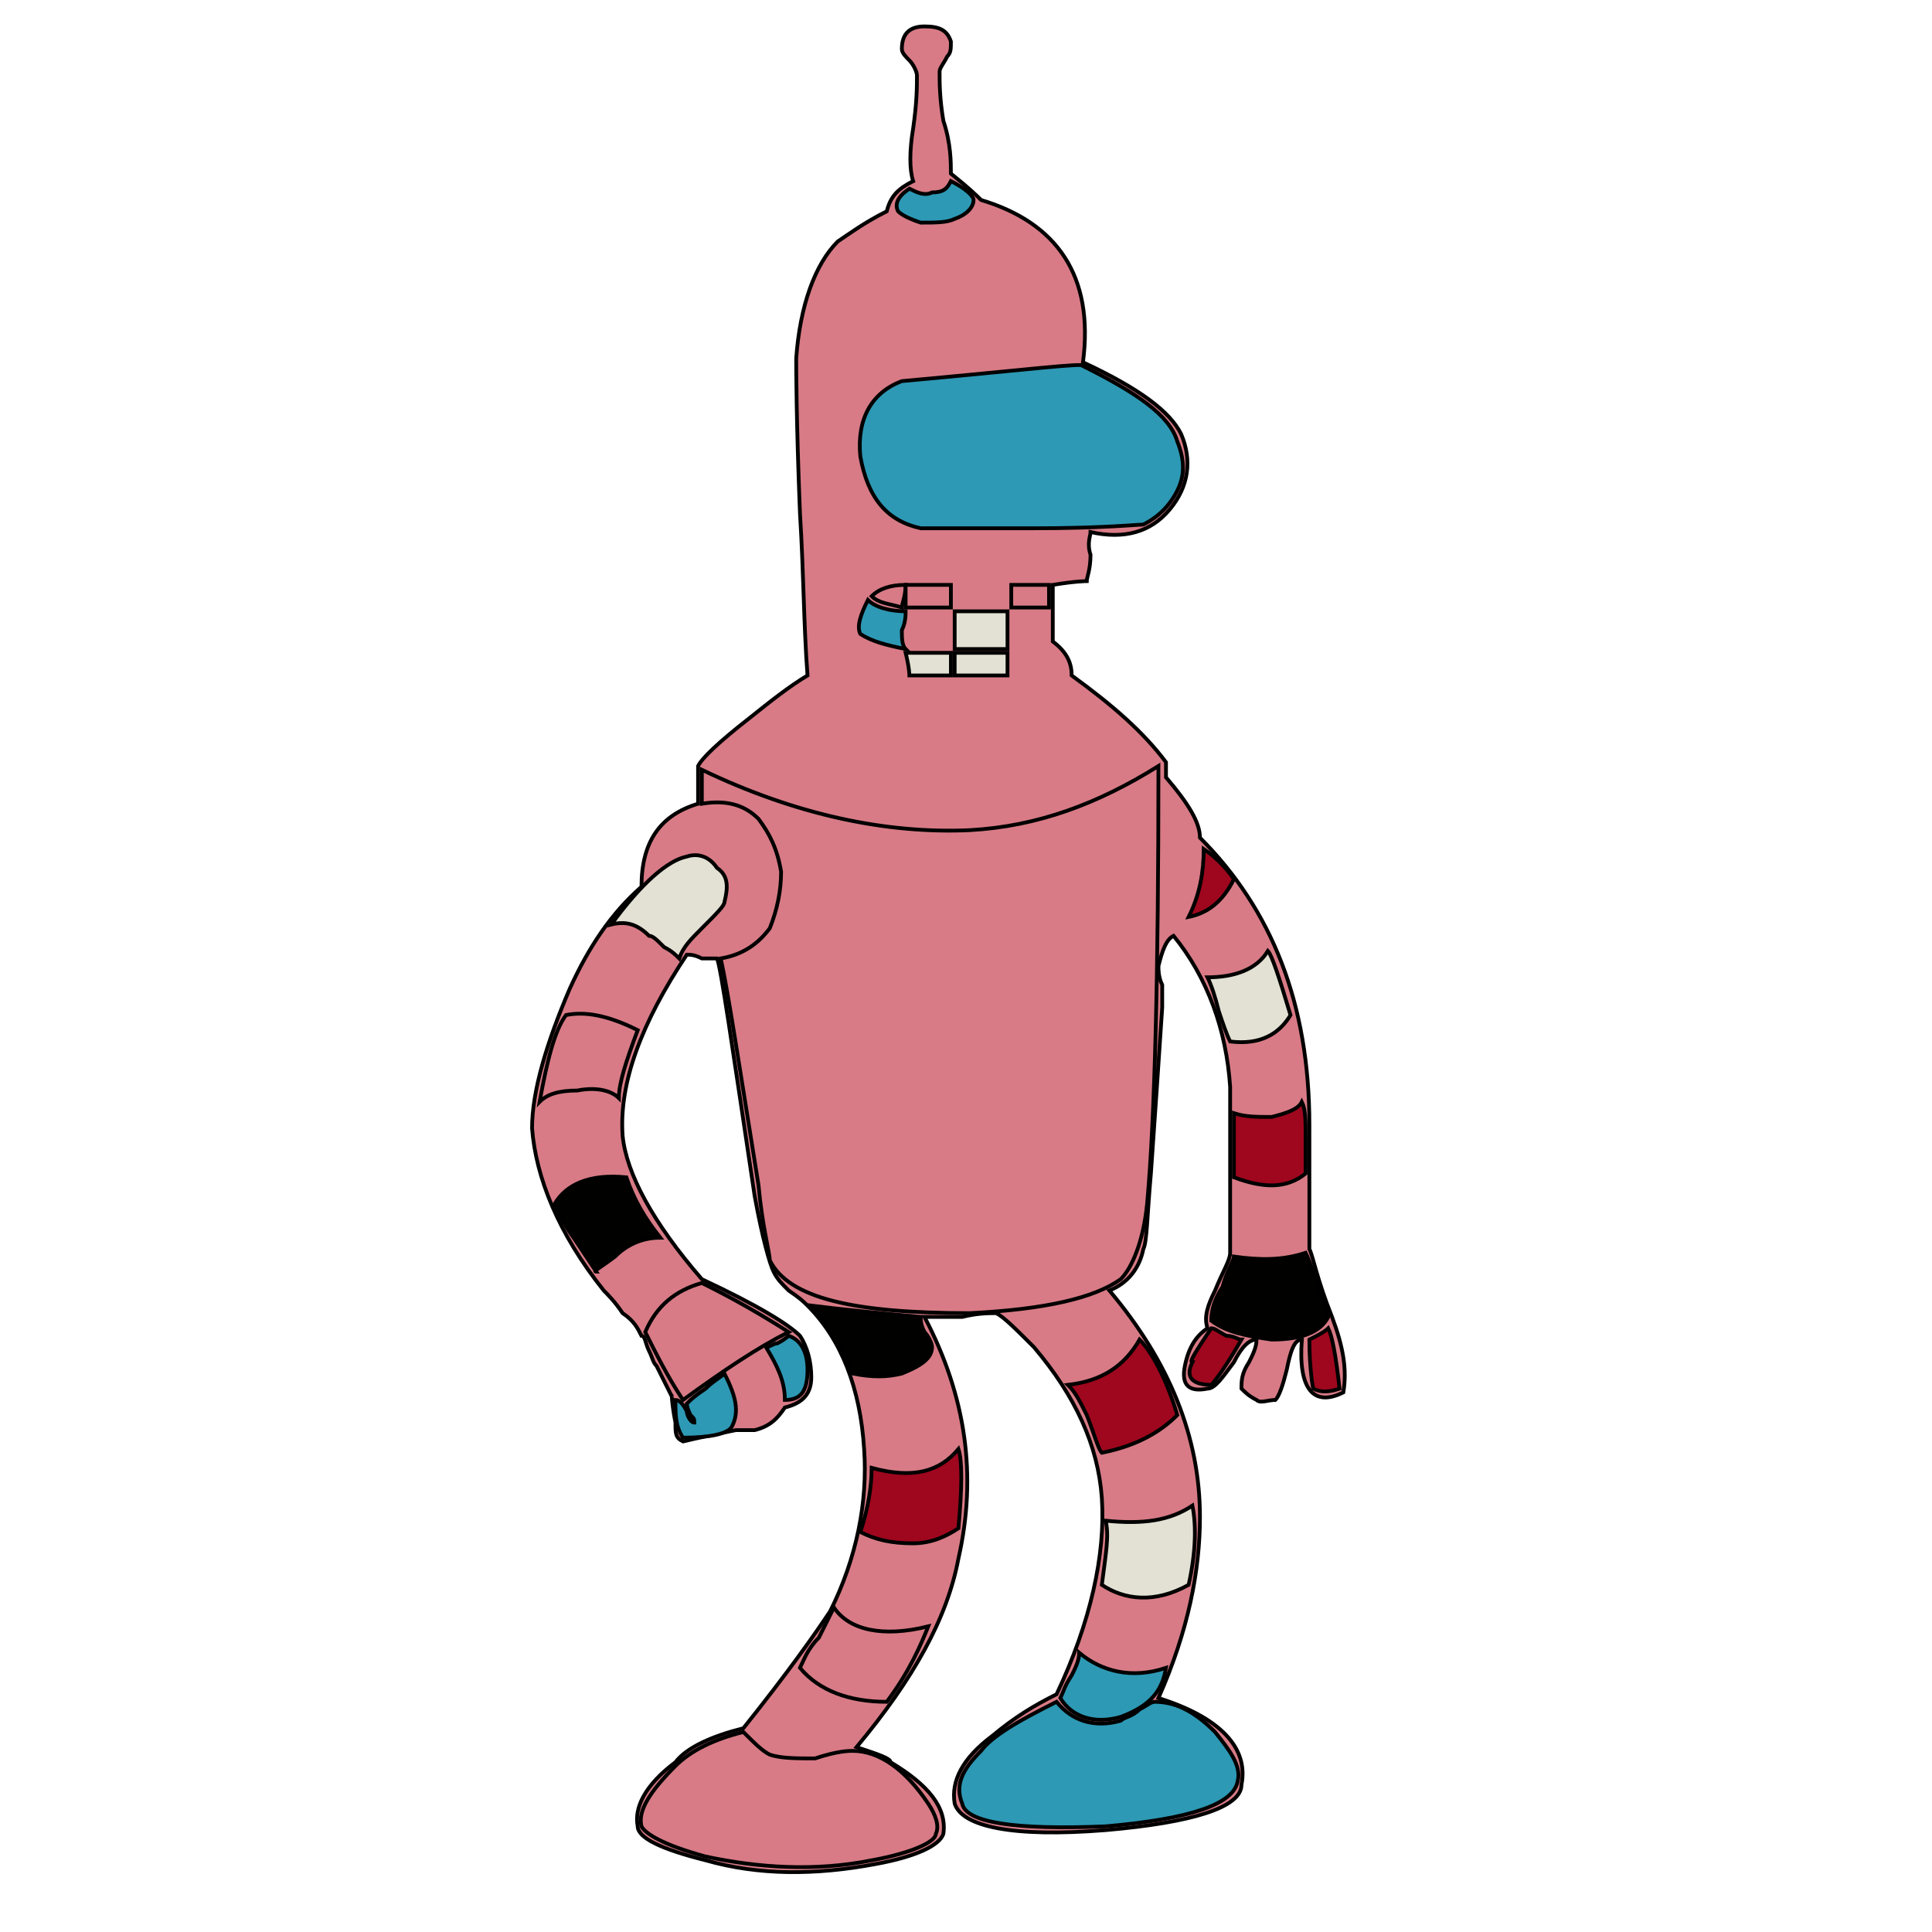 <svg id="th_rob_robot-4" width="100%" height="100%" xmlns="http://www.w3.org/2000/svg" version="1.1" xmlns:xlink="http://www.w3.org/1999/xlink" xmlns:svgjs="http://svgjs.com/svgjs" preserveAspectRatio="xMidYMin slice" data-uid="rob_robot-4" data-keyword="rob_robot-4" viewBox="0 0 512 512" data-colors="[&quot;#D87B86&quot;,&quot;#010100&quot;,&quot;#010100&quot;,&quot;#010100&quot;,&quot;#2D99B5&quot;,&quot;#010100&quot;,&quot;#2D99B5&quot;,&quot;#2D99B5&quot;,&quot;#010100&quot;,&quot;#D87B86&quot;,&quot;#E3E1D4&quot;,&quot;#9F071E&quot;,&quot;#9F071E&quot;,&quot;#D87B86&quot;,&quot;#9F071E&quot;,&quot;#E3E1D4&quot;,&quot;#2D99B5&quot;,&quot;#2D99B5&quot;,&quot;#010100&quot;,&quot;#9F071E&quot;,&quot;#D87B86&quot;,&quot;#D87B86&quot;,&quot;#E3E1D4&quot;,&quot;#D87B86&quot;,&quot;#010100&quot;,&quot;#D87B86&quot;,&quot;#2D99B5&quot;,&quot;#2D99B5&quot;,&quot;#2D99B5&quot;,&quot;#2D99B5&quot;,&quot;#2D99B5&quot;,&quot;#E3E1D4&quot;,&quot;#E3E1D4&quot;,&quot;#E3E1D4&quot;,&quot;#D87B86&quot;,&quot;#2D99B5&quot;,&quot;#2D99B5&quot;,&quot;#D87B86&quot;]"><path id="th_rob_robot-4_36" d="M347 298C347 266 337 241 318 222C318 218 315 213 309 206L309 202C303 194 295 187 284 179C284 176 283 173 279 170L279 155C285 154 288 154 288 154C288 153 289 151 289 147C288 144 289 142 289 141C298 143 305 141 310 135C315 129 316 122 313 115C310 109 302 103 287 96C290 73 280 59 260 53C259 52 257 50 252 46C252 43 252 38 250 32C249 26 249 22 249 19C249 18 250 17 251 15C252 14 252 13 252 11C251 8 249 7 245 7C241 7 239 9 239 13C239 14 240 15 241 16C242 17 243 19 243 20C243 23 243 27 242 34C241 40 241 45 242 48C238 50 236 52 235 56C229 59 225 62 222 64C216 70 212 81 211 95C211 97 211 111 212 136C213 152 213 166 214 179C209 182 204 186 199 190C190 197 186 201 185 203C185 204 185 206 185 208C185 210 185 212 185 213C175 216 170 223 170 235C162 242 156 251 151 262C145 276 141 289 141 299C142 312 148 327 160 342C161 343 163 345 165 348C168 350 169 352 170 354C171 354 171 356 172 358C173 360 173 361 174 362C177 368 178 370 178 370C178 369 178 372 179 377C179 380 179 381 181 382C181 382 185 381 195 379C196 379 197 379 198 379C199 379 200 379 200 379C204 378 206 376 208 373C212 372 215 370 215 365C215 361 214 357 212 354C209 351 201 346 186 339C173 324 166 311 165 301C164 287 170 271 182 253C183 253 184 253 186 254C188 254 190 254 190 254C191 256 194 277 200 317C202 328 204 335 205 337C206 339 207 340 209 342C212 344 213 345 214 346C223 355 228 368 229 384C230 398 227 413 220 427C216 433 209 443 197 458C189 460 182 463 179 467C171 473 168 479 169 484C169 487 175 490 187 493C201 497 216 497 232 494C243 492 249 489 250 486C251 479 246 473 236 467C236 466 233 465 227 463C242 445 251 429 254 413C259 391 256 370 245 349C247 349 250 349 255 349C259 348 262 348 264 348C266 349 269 352 274 357C285 370 291 383 292 397C293 412 289 430 280 449C274 452 269 455 263 460C255 466 252 472 253 478C255 484 268 487 293 485C316 483 329 479 329 473C331 463 323 455 307 450C315 432 318 416 318 402C318 381 310 361 294 342C299 340 302 336 303 331C304 329 304 322 305 311C306 297 307 282 308 267C308 266 308 264 308 261C307 259 307 257 307 256C308 252 309 249 311 248C320 259 325 273 326 288L326 332C326 334 324 337 322 342C320 346 319 349 320 352C317 354 315 357 314 362C313 367 315 369 320 368C322 368 324 365 327 361C329 357 331 355 333 355C333 357 332 359 331 361C329 364 329 366 329 368C330 369 331 370 333 371C334 372 336 371 338 371C339 370 340 367 341 363C342 358 343 355 345 355C344 368 348 373 356 369C357 363 356 357 353 349C349 339 348 333 347 331C347 330 347 318 347 298Z " fill-rule="evenodd" fill="#d87b86" stroke-width="1" stroke="#000000"></path><path id="th_rob_robot-4_0" d="M293 278C293 281 292 283 289 283C287 283 285 282 285 279C284 277 285 275 288 275C291 274 293 275 293 278Z " fill-rule="evenodd" fill="#010100" stroke-width="1" stroke="#000000"></path><path id="th_rob_robot-4_1" d="M219 235C218 236 218 244 219 257C220 262 221 270 222 280C223 289 224 297 224 304C226 316 227 324 228 326C233 332 244 335 264 333C282 332 292 328 295 322C296 319 297 311 298 299C298 282 298 267 299 252C299 240 299 232 297 229L293 229C272 234 254 236 237 235C226 234 220 234 219 235Z " fill-rule="evenodd" fill="#010100" stroke-width="1" stroke="#000000"></path><path id="th_rob_robot-4_2" d="M288 122L281 122L281 129L288 129Z " fill-rule="evenodd" fill="#010100" stroke-width="1" stroke="#000000"></path><path id="th_rob_robot-4_3" d="M257 121L249 121L249 129L257 129Z " fill-rule="evenodd" fill="#2d99b5" stroke-width="1" stroke="#000000"></path><path id="th_rob_robot-4_4" d="M269 116C270 117 272 118 275 121C285 114 291 111 291 111C297 112 299 115 300 122C300 129 298 133 293 135L271 135C258 135 250 135 249 134C244 132 242 128 243 121C244 114 247 111 253 110C257 110 262 112 269 116Z " fill-rule="evenodd" fill="#010100" stroke-width="1" stroke="#000000"></path><path id="th_rob_robot-4_5" d="M304 136C307 135 310 132 311 128C312 123 312 119 310 115C308 111 305 109 301 108C300 107 292 107 277 107C261 107 253 107 252 108C245 109 241 114 240 121C239 130 242 135 250 136C252 137 260 137 275 137C293 137 303 137 304 136Z " fill-rule="evenodd" fill="#2d99b5" stroke-width="1" stroke="#000000"></path><path id="th_rob_robot-4_6" d="M347 355C349 354 351 353 352 352C353 354 354 359 355 368C352 369 350 369 348 368C348 368 347 363 347 355Z " fill-rule="evenodd" fill="#9f071e" stroke-width="1" stroke="#000000"></path><path id="th_rob_robot-4_7" d="M324 341C325 337 327 334 327 333C334 334 340 334 346 332C347 334 348 337 349 340C351 345 352 348 352 349C350 353 345 355 337 355C330 354 325 353 321 350C321 347 322 344 324 341Z " fill-rule="evenodd" fill="#010100" stroke-width="1" stroke="#000000"></path><path id="th_rob_robot-4_8" d="M316 361C315 361 317 358 321 352C322 352 323 353 325 354C327 354 328 355 329 355C325 362 322 366 321 367C316 367 314 365 316 361Z " fill-rule="evenodd" fill="#9f071e" stroke-width="1" stroke="#000000"></path><path id="th_rob_robot-4_9" d="M323 268C322 264 321 261 320 259C327 259 333 257 336 252C337 253 339 259 342 269C339 274 334 277 326 276C325 274 324 271 323 268Z " fill-rule="evenodd" fill="#e3e1d4" stroke-width="1" stroke="#000000"></path><path id="th_rob_robot-4_10" d="M327 233C324 239 320 242 315 243C318 237 319 231 319 225C322 227 325 230 327 233Z " fill-rule="evenodd" fill="#9f071e" stroke-width="1" stroke="#000000"></path><path id="th_rob_robot-4_11" d="M327 312L327 295C330 296 333 296 337 296C341 295 344 294 345 292C346 294 346 297 346 301C346 307 346 310 346 311C341 315 335 315 327 312Z " fill-rule="evenodd" fill="#9f071e" stroke-width="1" stroke="#000000"></path><path id="th_rob_robot-4_12" d="M297 339C290 344 277 347 257 348C226 348 209 344 204 334C204 332 202 325 201 314C196 283 193 263 191 254C197 253 201 250 204 246C206 241 207 236 207 231C206 225 204 221 201 217C197 213 192 212 186 213L186 204C211 216 235 221 257 220C275 219 291 213 307 203C307 259 306 297 304 319C303 329 300 336 297 339Z " fill-rule="evenodd" fill="#d87b86" stroke-width="1" stroke="#000000"></path><path id="th_rob_robot-4_13" d="M312 375C308 379 302 383 292 385C291 384 290 380 288 375C286 371 285 369 283 367C292 366 298 362 302 355C305 358 309 365 312 375Z " fill-rule="evenodd" fill="#9f071e" stroke-width="1" stroke="#000000"></path><path id="th_rob_robot-4_14" d="M292 420C293 412 294 407 293 403C303 404 310 403 316 399C317 404 317 411 315 420C306 425 298 424 292 420Z " fill-rule="evenodd" fill="#e3e1d4" stroke-width="1" stroke="#000000"></path><path id="th_rob_robot-4_15" d="M284 444C285 442 286 440 286 438C292 443 300 445 309 442C308 448 305 452 297 455C290 457 284 455 281 450C282 448 282 447 284 444Z " fill-rule="evenodd" fill="#2d99b5" stroke-width="1" stroke="#000000"></path><path id="th_rob_robot-4_16" d="M328 472C327 478 316 482 293 484C269 485 256 483 255 478C253 473 255 469 260 464C263 460 270 456 280 451C284 456 290 458 297 456C298 455 300 455 302 453C304 452 305 451 306 451C311 451 316 453 322 459C326 464 329 468 328 472Z " fill-rule="evenodd" fill="#2d99b5" stroke-width="1" stroke="#000000"></path><path id="th_rob_robot-4_17" d="M239 364C235 365 231 365 226 364C222 356 219 350 215 346C223 347 233 348 244 349C244 350 244 351 245 353C246 354 247 356 247 357C247 360 244 362 239 364Z " fill-rule="evenodd" fill="#010100" stroke-width="1" stroke="#000000"></path><path id="th_rob_robot-4_18" d="M254 405C251 407 247 409 242 409C236 409 232 408 228 406C230 400 231 394 231 389C242 392 249 390 254 384C255 387 255 394 254 405Z " fill-rule="evenodd" fill="#9f071e" stroke-width="1" stroke="#000000"></path><path id="th_rob_robot-4_19" d="M212 442C213 440 214 437 217 434C219 430 220 428 221 426C225 432 234 434 246 431C244 436 241 443 235 451C225 451 217 448 212 442Z " fill-rule="evenodd" fill="#d87b86" stroke-width="1" stroke="#000000"></path><path id="th_rob_robot-4_20" d="M248 486C248 488 242 491 231 493C216 496 201 495 187 492C176 489 171 486 170 484C169 480 172 475 179 468C183 464 189 461 197 459C200 462 202 464 204 465C207 466 211 466 216 466C222 464 225 464 226 464C233 464 240 469 246 478C248 481 249 484 248 486Z " fill-rule="evenodd" fill="#d87b86" stroke-width="1" stroke="#000000"></path><path id="th_rob_robot-4_21" d="M176 251C174 249 173 248 172 248C169 245 166 244 162 245C170 234 177 228 182 227C185 226 188 227 190 230C193 232 193 235 192 239C192 240 190 242 186 246C183 249 181 251 180 254C179 253 178 252 176 251Z " fill-rule="evenodd" fill="#e3e1d4" stroke-width="1" stroke="#000000"></path><path id="th_rob_robot-4_22" d="M153 289C148 289 145 290 143 292C145 281 147 273 150 269C155 268 161 269 169 273C166 281 164 287 164 291C162 289 158 288 153 289Z " fill-rule="evenodd" fill="#d87b86" stroke-width="1" stroke="#000000"></path><path id="th_rob_robot-4_23" d="M175 328C170 328 166 330 163 333C159 336 157 337 158 337C158 337 156 334 152 328C149 324 148 321 147 319C150 314 156 311 166 312C168 318 171 323 175 328Z " fill-rule="evenodd" fill="#010100" stroke-width="1" stroke="#000000"></path><path id="th_rob_robot-4_24" d="M209 353C201 357 192 363 181 371C177 365 174 359 171 353C174 346 179 342 186 340C190 342 198 346 209 353Z " fill-rule="evenodd" fill="#d87b86" stroke-width="1" stroke="#000000"></path><path id="th_rob_robot-4_25" d="M203 357C204 357 205 356 206 356C208 355 209 354 209 354C212 355 214 358 214 363C214 369 212 371 208 371C208 366 206 362 203 357Z " fill-rule="evenodd" fill="#2d99b5" stroke-width="1" stroke="#000000"></path><path id="th_rob_robot-4_26" d="M181 381C179 378 179 375 179 371C180 371 181 372 182 374C182 375 183 377 184 377C184 376 184 376 183 375C182 373 182 372 182 372C183 371 184 370 187 368C189 366 191 365 192 364C195 370 196 374 194 378C193 380 188 381 181 381Z " fill-rule="evenodd" fill="#2d99b5" stroke-width="1" stroke="#000000"></path><path id="th_rob_robot-4_27" d="M240 162C240 163 240 165 239 167C239 169 239 171 240 172C235 171 231 170 228 168C227 166 228 163 230 159C232 161 236 162 240 162Z " fill-rule="evenodd" fill="#2d99b5" stroke-width="1" stroke="#000000"></path><path id="th_rob_robot-4_28" d="M231 158C233 156 236 155 240 155C240 158 239 160 239 161C236 160 233 160 231 158Z " fill-rule="evenodd" fill="#d87b86" stroke-width="1" stroke="#000000"></path><path id="th_rob_robot-4_29" d="M240 155L252 155L252 161L240 161Z " fill-rule="evenodd" fill="#d87b86" stroke-width="1" stroke="#000000"></path><path id="th_rob_robot-4_30" d="M252 173L252 179L241 179C241 179 241 177 240 173Z " fill-rule="evenodd" fill="#e3e1d4" stroke-width="1" stroke="#000000"></path><path id="th_rob_robot-4_31" d="M267 173L267 179C266 179 261 179 253 179L253 173Z " fill-rule="evenodd" fill="#e3e1d4" stroke-width="1" stroke="#000000"></path><path id="th_rob_robot-4_32" d="M253 162L267 162L267 172L253 172Z " fill-rule="evenodd" fill="#e3e1d4" stroke-width="1" stroke="#000000"></path><path id="th_rob_robot-4_33" d="M278 161L268 161L268 155L278 155Z " fill-rule="evenodd" fill="#d87b86" stroke-width="1" stroke="#000000"></path><path id="th_rob_robot-4_34" d="M287 97C301 104 310 110 312 117C314 122 314 126 312 130C310 134 307 137 303 139C302 139 292 140 274 140L244 140C235 138 230 132 228 121C227 111 231 104 239 101C272 98 288 96 287 97Z " fill-rule="evenodd" fill="#2d99b5" stroke-width="1" stroke="#000000"></path><path id="th_rob_robot-4_35" d="M247 51C250 51 251 50 252 48C256 50 258 52 258 53C258 55 256 57 253 58C251 59 248 59 244 59C241 58 239 57 238 56C237 54 238 52 241 50C243 51 245 52 247 51Z " fill-rule="evenodd" fill="#2d99b5" stroke-width="1" stroke="#000000"></path><defs id="SvgjsDefs2043" fill="#d87b86"></defs></svg>